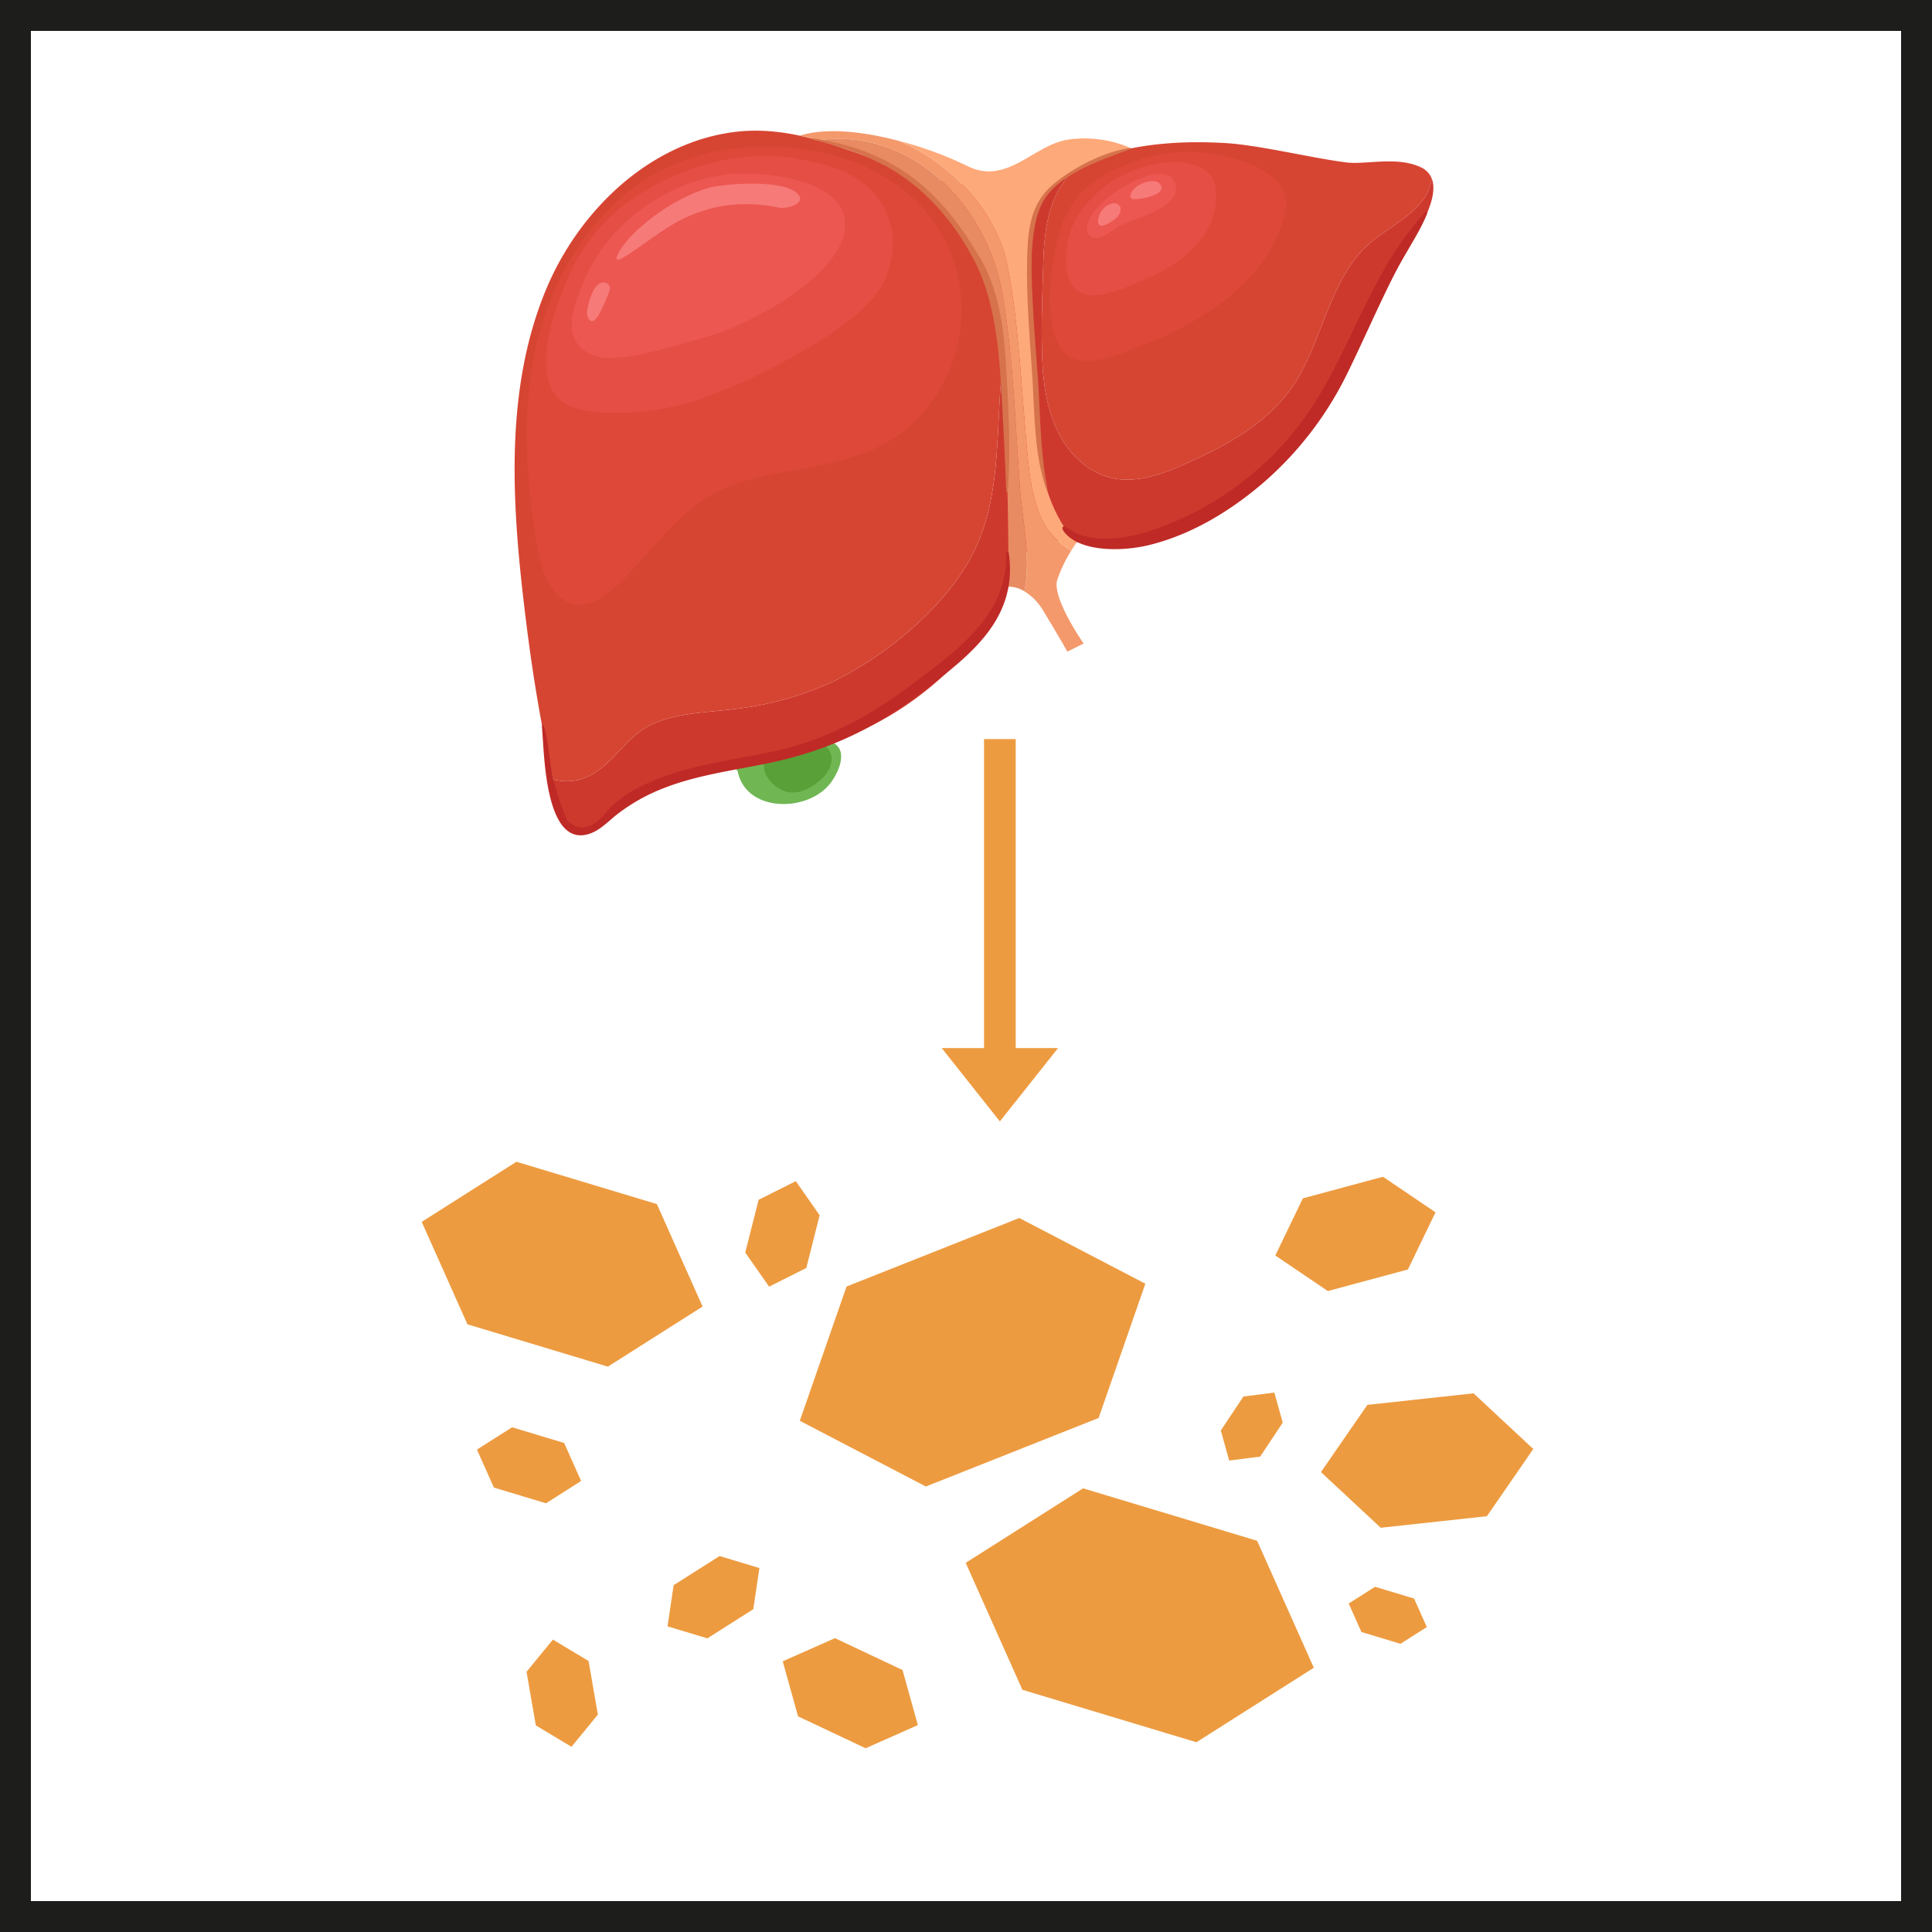 <svg id="Layer_1" data-name="Layer 1" xmlns="http://www.w3.org/2000/svg" viewBox="0 0 500 500"><defs><style>.cls-1{fill:#70b753;}.cls-2{fill:#59a038;}.cls-3{fill:#ce392e;}.cls-4{fill:#d64532;}.cls-5{fill:#bc2f40;}.cls-6{fill:#e54c41;}.cls-12,.cls-6,.cls-7,.cls-8{opacity:0.5;}.cls-7{fill:#ed5551;}.cls-8{fill:#f46060;}.cls-9{fill:#fea97a;}.cls-10{fill:#f4996c;}.cls-11{fill:#e88b62;}.cls-12{fill:#ff9f9f;}.cls-13{fill:#bf2a26;}.cls-14{fill:#d6734c;}.cls-15{fill:#ed9b40;}.cls-16{fill:none;stroke:#1d1d1b;stroke-miterlimit:10;stroke-width:16px;}</style></defs><title>Flip Card Activity</title><path class="cls-1" d="M215.17,192.028c-2.565-1.037-5.982.474-8.378,1.11q-7.595,2.017-15.188,4.043a1.49,1.49,0,0,0-.678,2.458c2.123,10.585,17.762,10.66,23.774,3.313C216.858,200.315,219.932,193.953,215.17,192.028Z"/><path class="cls-2" d="M211.852,192.015c-3.429-1.426-11.703-.995-13.124,3.179-.018.054.007.093-.001.144-1.518,1.868-1.43,4.455.563,6.761,4.015,4.647,8.942,3.403,13.138-.3C215.763,198.854,216.744,194.05,211.852,192.015Z"/><path class="cls-3" d="M261.562,114.635a98.886,98.886,0,0,0-1.805-19.08c-.045-.236-.365-.151-.387.052-1.775,15.878-.054,32.379-7.354,47.182-6.941,14.075-22.881,27.133-36.864,33.803a82.855,82.855,0,0,1-25.474,6.954c-6.631.838-13.6.927-19.885,3.437-5.812,2.322-8.348,6.589-12.792,10.632-4.869,4.43-9.544,5.287-13.857,4.056.214.948.399,1.904.621,2.849,1.56,6.626,4.685,13.864,12.101,8.119,5.979-4.631,10.088-8.503,17.569-10.747,5.988-1.796,12.244-2.606,18.401-3.584,11.631-1.848,22.824-4.913,33.337-10.314a82.484,82.484,0,0,0,26.831-21.464,66.836,66.836,0,0,0,8.504-13.621c2.745-5.919,4.056-11.546,10.03-12.728a209.571,209.571,0,0,0-7.356-24.39A1.715,1.715,0,0,0,261.562,114.635Z"/><path class="cls-4" d="M267.593,51.578a.822.822,0,0,1,.965-.492,23.555,23.555,0,0,1,3.255-6.087c-1.303.47-2.598.92-3.906,1.323-28.052,8.654-50.557-15.891-78.313-12.1-21.959,2.999-39.821,20.6-48.149,40.398-11.343,26.966-8.798,57.906-5.294,86.221,1.694,13.688,3.948,27.367,6.992,40.83,4.313,1.231,8.988.374,13.857-4.056,4.444-4.043,6.98-8.31,12.792-10.632,6.285-2.511,13.254-2.599,19.885-3.437a82.855,82.855,0,0,0,25.474-6.954c13.983-6.67,29.923-19.728,36.864-33.803,7.3-14.803,5.58-31.304,7.354-47.182.023-.203.342-.288.387-.052a98.886,98.886,0,0,1,1.805,19.08,1.715,1.715,0,0,1,1.621,1.156c.287.785.568,1.621.853,2.426a134.173,134.173,0,0,1-2.414-24.823C261.741,79.76,262.298,64.275,267.593,51.578Z"/><path class="cls-4" d="M269.991,68.314c-.247,8.433-.61,16.976-.22,25.405.472,10.198,3.012,21.235,11.946,27.341,9.485,6.483,20.181,1.34,29.422-3.041,7.92-3.754,15.667-8.49,21.335-15.297,5.607-6.733,8.116-15.159,11.41-23.116,2.237-5.403,4.828-10.818,8.93-15.079,5.809-6.034,16.541-9.4,17.706-18.35a5.356,5.356,0,0,0-2.826-2.891c-6.093-2.902-14.262-.636-19.122-1.234-8.903-1.097-22.698-4.523-31.548-5.032-18.392-1.058-29.215,2.099-38.144,5.357a1.559,1.559,0,0,1-.477,1.074C271.364,50.245,270.265,58.946,269.991,68.314Z"/><path class="cls-5" d="M276.254,40.663a19.943,19.943,0,0,0-4.441,4.335c2.289-.826,4.609-1.726,7.068-2.623C278.948,41.088,277.547,39.747,276.254,40.663Z"/><path class="cls-3" d="M274.815,140.035c25.549,2.552,49.551-9.75,65.214-29.589,9.585-12.142,13.265-25.875,20.117-39.38,2.291-4.516,13.084-18.091,10.374-24.89-1.165,8.95-11.897,12.316-17.706,18.35-4.102,4.261-6.693,9.676-8.93,15.079-3.294,7.958-5.804,16.383-11.41,23.116-5.668,6.807-13.414,11.542-21.335,15.297-9.242,4.381-19.937,9.524-29.422,3.041-8.933-6.107-11.473-17.143-11.946-27.341-.39-8.429-.028-16.972.22-25.405.275-9.368,1.373-18.069,8.413-24.864a1.559,1.559,0,0,0,.477-1.074c-2.459.897-4.779,1.797-7.068,2.623a23.555,23.555,0,0,0-3.255,6.087.822.822,0,0,0-.965.492c-5.294,12.697-5.851,28.182-5.971,41.816a134.173,134.173,0,0,0,2.414,24.823,204.763,204.763,0,0,1,6.503,21.964A14.48,14.48,0,0,1,274.815,140.035Z"/><path class="cls-6" d="M248.458,74.362c-4.154-27.863-33.777-40.05-61.42-35.521-21.789,3.57-36.289,19.073-43.943,37.194-5.748,13.609-7.349,28.544-6.608,43.202a180.933,180.933,0,0,0,2.356,21.001c.851,5.035,2.058,11.189,6.391,14.521,7.985,6.14,16.967-5.796,21.696-10.942,4.724-5.141,9.3-10.574,15.161-14.48,6.733-4.487,14.638-6.094,22.481-7.454,12.797-2.22,25.252-4.675,34.187-14.901A40.829,40.829,0,0,0,248.458,74.362Z"/><path class="cls-7" d="M226.216,50.008c-5.137-5.658-11.075-7.328-19.978-8.947-15.38-2.798-32.642,2.735-44.755,12.025a47.412,47.412,0,0,0-14.889,19.733c-2.95,7.103-6.335,16.784-4.915,24.634,1.216,6.719,6.756,8.74,12.967,9.229a67.543,67.543,0,0,0,30.525-4.84,166.422,166.422,0,0,0,26.358-13.253c6.397-4.047,14.599-9.45,17.683-16.68C232.291,64.691,231.697,56.045,226.216,50.008Z"/><path class="cls-8" d="M218.566,56.343c-1.843-9.56-19.041-11.884-28.428-11.344C173.931,45.93,157.161,57.344,150.75,73.605c-1.852,4.697-6.488,14.937,2.968,18.426,6.638,2.449,21.948-3.008,27.435-4.345C193.871,84.589,221.156,69.773,218.566,56.343Z"/><path class="cls-9" d="M260.917,69.527c3.075,16.691,3.507,34.286,5.318,51.148.748,6.968,2.504,13.135,4.963,16.405a23.125,23.125,0,0,0,6.008,5.488c.839-1.37,1.475-2.268,1.475-2.268s-9.709-7.82-10.493-30.949-3.022-47.099.41-55.93S292.529,38.281,292.529,38.281a29.759,29.759,0,0,0-16.4-2.102c-8.831,1.55-15.693,11.912-25.895,6.728a95.844,95.844,0,0,0-17.791-6.493C246.545,42.305,258.27,55.163,260.917,69.527Z"/><path class="cls-10" d="M273.598,150.141a34.612,34.612,0,0,1,3.607-7.574,23.125,23.125,0,0,1-6.008-5.488c-2.459-3.27-4.215-9.436-4.963-16.405-1.81-16.861-2.242-34.456-5.318-51.148C258.27,55.163,246.545,42.305,232.443,36.414c-8.741-2.283-18.432-3.526-25.468-1.297,1.58.33,3.205.718,4.858,1.152,24.793-3.297,43.76,17.612,47.599,39.758,2.712,15.644,3.406,34.666,4.545,50.482.547,7.601,2.941,18.058,1.13,26.526a14.298,14.298,0,0,1,4.917,5.097c4.107,6.729,6.21,10.513,6.21,10.513l4.205-2.102S272.223,154.767,273.598,150.141Z"/><path class="cls-11" d="M263.977,126.508c-1.139-15.815-1.833-34.837-4.545-50.482-3.84-22.146-22.806-43.054-47.599-39.758a86.32,86.32,0,0,1,20.245,8.11c6.834,3.785,11.135,8.952,13.982,12.511,5.322,6.652,9.296,14.193,11.564,26.598,3.662,20.029,3.372,68.339,3.372,68.339a7.727,7.727,0,0,1,4.11,1.208C266.919,144.566,264.524,134.11,263.977,126.508Z"/><path class="cls-6" d="M297.575,40.561c-11.687,3.285-20.669,8.127-23.936,21.443-1.809,7.372-3.411,20.103.322,27.197,3.914,7.438,13.216,3.258,19.376,1.034,15.824-5.713,35.844-17.009,39.447-36.375C334.794,43.052,312.187,36.454,297.575,40.561Z"/><path class="cls-7" d="M314.577,48.407c-1.423-10.999-28.19-8.214-36.927,9.843-1.91,3.948-2.962,12.737.416,16.286,4.179,4.39,13.092-.097,17.424-1.841C304.802,68.945,316.229,61.178,314.577,48.407Z"/><path class="cls-8" d="M304.094,47.364c-2.457-6.676-18.164,2.413-21.633,8.412-.845,1.462-2.038,4.01-.314,5.359,2.236,1.751,5.964-1.835,7.767-2.758C293.479,56.55,306.385,53.587,304.094,47.364Z"/><path class="cls-12" d="M288.486,52.622c-2.435-.045-4.319,2.605-4.319,4.716,0,2.487,3.809-.08,4.505-.752a3.343,3.343,0,0,0,1.354-2.624A1.526,1.526,0,0,0,288.486,52.622Z"/><path class="cls-12" d="M298.887,46.93c-1.997-.389-6.073,1.306-6.351,3.773-.102.901.964.873,1.679.803a14.301,14.301,0,0,0,4.228-.918c.799-.338,2.096-.873,2.147-1.914C300.638,47.711,299.733,47.095,298.887,46.93Z"/><path class="cls-13" d="M368.87,54.857c-7.951,8.664-12.877,18.52-17.959,29.108-4.762,9.921-9.314,19.679-16.414,28.197a80.386,80.386,0,0,1-22.611,18.931c-6.952,3.849-25.333,12.838-35.573,5.598-1.453-1.027-1.671-.045-.983.875,3.889,5.204,14.709,5.353,22.384,3.416,10.925-2.756,20.933-8.881,29.436-16.224a88.999,88.999,0,0,0,21.33-27.738c4.148-8.354,8.269-17.983,12.512-26.253,2.993-5.835,6.428-10.631,8.306-15.413C369.449,54.97,369.15,54.553,368.87,54.857Z"/><path class="cls-13" d="M261.051,143.004c-.055-.368-.664-.287-.652.088.528,16.02-12.838,25.396-24.336,33.99-11.543,8.627-22.742,14.69-36.849,17.587-11.54,2.37-23.569,3.722-34.137,9.248a26.427,26.427,0,0,0-7.478,5.48c-.957,1.025-5.708,7.878-10.561,3.025-1.084-1.083-3.544-9.527-3.896-11.017-.944-3.995-1.056-8.352-2.04-12.33-.415-1.677-.964-2.088-.799-.285.558,6.126.721,30.512,12.045,27.058,2.805-.855,4.908-3.125,7.087-4.877a47.59,47.59,0,0,1,12.696-7.132c8.121-3.153,17.323-4.43,25.827-6.144,16.776-3.381,29.364-9.563,42.801-20.17C251.388,169.135,263.549,159.847,261.051,143.004Z"/><path class="cls-14" d="M292.529,38.281c-6.71.897-15.049,5.187-20.189,9.623-5.668,4.891-6.333,11.688-6.508,18.716-.261,10.494.694,20.986,1.362,31.448.609,9.535.434,19.366,3.579,28.506.099.287.382.298.322,0-1.539-7.668-1.797-15.489-2.174-23.261C268.52,95,267.648,86.716,267.27,78.403c-.357-7.851-1.234-21.01,3.529-27.587,4.559-6.295,14.821-9.656,21.73-12.215C292.726,38.528,292.774,38.248,292.529,38.281Z"/><path class="cls-14" d="M260.288,93.472c-.582-9.282-1.945-18.878-6.843-27.056-8.48-14.156-19.16-27.097-43.114-30.621-.176-.026-.774.13.129.39.63.181,12.963,2.703,22.149,8.814,10.493,6.98,16.405,16.413,19.637,22.6,4.579,8.765,6.059,20.29,6.673,29.928.593,9.301,1.11,19.479,1.469,28.792.072,1.861.424,1.131.471.475C261.626,115.892,260.941,103.884,260.288,93.472Z"/><path class="cls-12" d="M157.354,73.536a1.988,1.988,0,0,0-2.694.239c-1.271,1.184-1.952,3.299-2.343,4.938-.235.985-.732,2.569-.1,3.475.006.013.003.03.009.044,1.607,3.522,4.483-4.504,4.902-5.465C157.553,75.796,158.338,74.442,157.354,73.536Z"/><path class="cls-12" d="M183.745,48.532c-9.676,2.576-21.578,11.784-23.964,17.567-1.77,4.29,8.209-4.78,15.744-8.823,7.602-4.079,16.098-5.596,26.17-3.538,1.773.362,6.515-.893,5.146-3.06C203.921,46.058,187.196,47.613,183.745,48.532Z"/><polygon class="cls-15" points="169.997 311.615 133.651 300.662 109.139 316.219 120.973 342.731 157.319 353.684 181.831 338.127 169.997 311.615"/><polygon class="cls-15" points="263.797 315.218 219.084 332.954 206.991 367.698 239.612 384.706 284.325 366.97 296.417 332.226 263.797 315.218"/><polygon class="cls-15" points="325.345 398.755 280.303 385.181 249.926 404.46 264.591 437.314 309.633 450.888 340.01 431.609 325.345 398.755"/><polygon class="cls-15" points="357.911 304.543 337.181 310.127 330.048 324.916 343.645 334.121 364.375 328.537 371.508 313.748 357.911 304.543"/><polygon class="cls-15" points="381.348 360.592 353.872 363.58 341.863 380.974 357.33 395.381 384.806 392.394 396.815 374.999 381.348 360.592"/><polygon class="cls-15" points="146.003 373.443 132.522 369.381 123.431 375.151 127.82 384.983 141.3 389.046 150.392 383.276 146.003 373.443"/><polygon class="cls-15" points="186.221 402.701 174.334 410.246 172.757 420.897 183.066 424.004 194.953 416.46 196.531 405.808 186.221 402.701"/><polygon class="cls-15" points="154.727 443.743 152.323 429.871 143.093 424.326 136.267 432.654 138.671 446.526 147.901 452.071 154.727 443.743"/><polygon class="cls-15" points="196.327 310.508 192.871 324.156 199.041 332.98 208.668 328.156 212.124 314.508 205.953 305.684 196.327 310.508"/><polygon class="cls-15" points="233.574 432.205 216.088 423.952 202.568 429.946 206.535 444.192 224.022 452.445 237.541 446.451 233.574 432.205"/><polygon class="cls-15" points="365.968 413.707 355.858 410.66 349.04 414.987 352.332 422.362 362.442 425.409 369.26 421.081 365.968 413.707"/><polygon class="cls-15" points="321.793 361.413 315.947 370.207 318.114 377.987 326.126 376.973 331.971 368.179 329.805 360.399 321.793 361.413"/><polygon class="cls-15" points="258.767 290.219 273.827 271.234 243.707 271.234 258.767 290.219"/><rect class="cls-15" x="254.668" y="191.278" width="8.198" height="83.745"/><rect class="cls-16" width="500" height="500"/></svg>